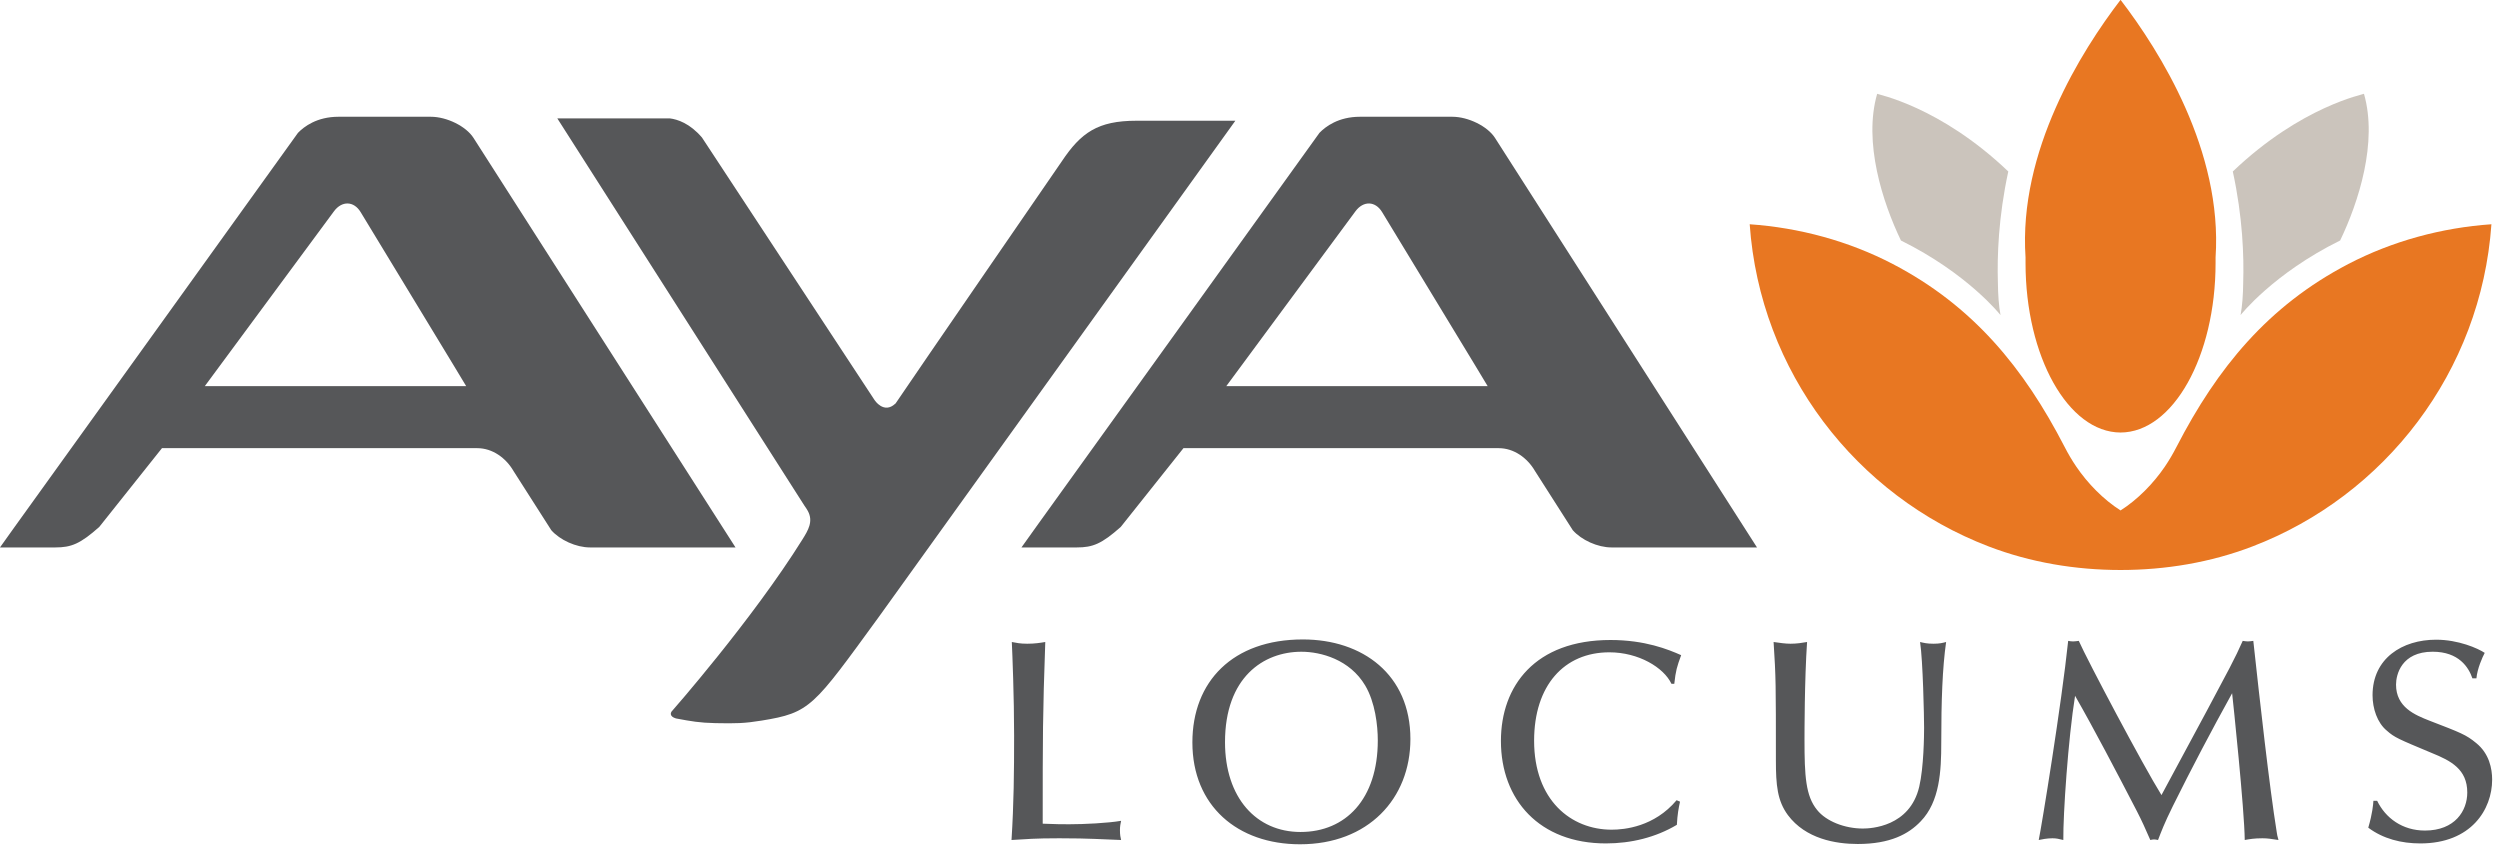 <?xml version="1.0" encoding="UTF-8"?> <svg xmlns="http://www.w3.org/2000/svg" height="46" viewBox="0 0 135 46" width="135"><g fill="none" transform="translate(-1)"><path d="m110.379 14.206c0 5.041 2.301 9.143 5.131 9.15 2.83-.007 5.131-4.109 5.131-9.15v-.302c.385-5.751-3.011-11.143-5.124-13.904-.003.003-.005.006-.007.009l-.006-.009c-2.114 2.761-5.511 8.153-5.125 13.904z" fill="#e87722"></path><path d="m109.028 17.015c-.091-.485-.135-1.092-.142-1.766-.043-1.401.026-3.526.562-5.989-3.711-3.542-7.084-4.162-7.081-4.195-.756 2.619.294 5.861 1.284 7.922 3.616 1.788 5.377 4.028 5.377 4.028" fill="#cbc4bc"></path><path d="m127.81 14.256c-4.33 2.257-7.078 5.611-9.276 9.872-.192.374-.401.73-.633 1.072-.615.904-1.466 1.776-2.391 2.364-.925-.588-1.775-1.46-2.389-2.364-.233-.342-.443-.698-.634-1.072-2.198-4.261-4.947-7.615-9.277-9.872-2.384-1.241-5.042-1.959-7.726-2.146.559 7.97 5.753 14.66 12.902 17.397 2.267.869 4.695 1.272 7.124 1.273 2.43-.001 4.858-.404 7.124-1.273 7.15-2.737 12.344-9.427 12.903-17.397-2.685.187-5.342.905-7.727 2.146" fill="#e87722"></path><path d="m122.133 15.249c-.007.674-.051 1.28-.142 1.766 0 0 1.761-2.241 5.377-4.029.991-2.06 2.04-5.302 1.286-7.922.001.034-3.372.654-7.083 4.196.537 2.463.606 4.588.562 5.989" fill="#cbc4bc"></path><g fill="#565759" transform="translate(0 6)"><path d="m62.365.52c-2.089 0-2.994.646-4.025 2.188 0 0-8.002 11.623-8.979 13.079-.006.004-.012.008-.018.014-.618.575-1.116-.196-1.116-.196l-9.32-14.178c-.658-.769-1.325-.984-1.743-1.035h-6.07s12.75 19.99 13.345 20.914c.073.102.135.196.184.285.307.562.018 1.042-.285 1.529-2.727 4.371-7.083 9.316-7.083 9.316-.036.064-.105.254.245.359.831.157 1.279.236 2.124.254 1.132.023 1.572.014 2.497-.136 2.646-.429 2.782-.726 6.333-5.596.001-.002 19.255-26.797 19.255-26.797z"></path><path d="m12.06 14.851 6.975-9.442c.429-.579 1.074-.558 1.439.044l5.026 8.281.673 1.117zm14.507-13.407c-.403-.628-1.441-1.139-2.304-1.139h-4.985c-1.168 0-1.863.534-2.188.87l-7.729 10.753-7.562 10.513-.8 1.121h1.582 1.41c.858 0 1.341-.193 2.369-1.107l3.387-4.254h17.023c.825 0 1.55.527 1.962 1.238l2.034 3.186c.001.001.001.002.002.004.465.531 1.344.933 2.093.933h6.293 1.564zm40.653 13.407 6.975-9.442c.429-.579 1.074-.558 1.439.044l5.026 8.281.673 1.117zm14.508-13.407c-.404-.628-1.442-1.139-2.306-1.139h-4.984c-1.168 0-1.863.534-2.188.87l-7.729 10.753-7.562 10.513-.8 1.121h1.582 1.41c.858 0 1.341-.193 2.369-1.107l3.387-4.254h17.023c.824 0 1.55.527 1.962 1.238l2.034 3.186c.001.001.001.002.002.004.466.531 1.344.933 2.093.933h6.293 1.564zm-22.985 37.066c.788 0 2.086-.062 2.797-.186-.031.139-.063.293-.063.51 0 .247.032.402.063.526-1.005-.032-1.653-.093-3.338-.093-1.359 0-1.746.046-2.58.093.124-1.978.14-3.616.14-5.64 0-2.101-.093-4.388-.124-5.052.247.047.448.093.834.093.402 0 .695-.046.973-.093-.139 3.955-.139 5.006-.139 9.811.742.031 1.05.031 1.437.031zm12.486.417c2.441 0 4.172-1.777 4.172-4.944 0-.803-.14-2.055-.68-2.966-.835-1.406-2.394-1.823-3.445-1.823-2.055 0-4.125 1.39-4.125 4.881 0 3.013 1.699 4.852 4.078 4.852zm5.933-5.021c0 3.229-2.287 5.685-5.963 5.685-3.368 0-5.81-2.07-5.81-5.5 0-3.291 2.179-5.561 5.964-5.561 3.229 0 5.809 1.9 5.809 5.376zm14.559 3.383c-.077.355-.139.68-.17 1.251-1.142.68-2.472 1.005-3.831 1.005-3.584 0-5.67-2.349-5.67-5.531 0-2.982 1.854-5.454 5.917-5.454 1.869 0 3.121.51 3.816.819-.232.633-.293.834-.371 1.545h-.154c-.417-.881-1.777-1.699-3.352-1.699-2.442 0-4.064 1.792-4.064 4.773 0 3.214 1.993 4.805 4.187 4.805.695 0 2.301-.155 3.507-1.591zm5.053-8.621c.325.047.634.093.912.093.34 0 .634-.046.896-.093-.139 2.024-.139 4.959-.139 5.284 0 1.946.061 3.029.68 3.785.494.618 1.499 1.004 2.471 1.004.433 0 2.534-.093 3.044-2.256.247-1.05.263-2.796.263-3.182 0-.587-.062-3.631-.217-4.635.201.047.371.093.727.093.34 0 .494-.046.679-.093-.2 1.406-.262 3.167-.262 5.454 0 1.498-.077 3.167-1.113 4.233-.648.68-1.637 1.22-3.398 1.22-1.19 0-2.813-.277-3.771-1.56-.571-.773-.648-1.622-.648-2.951 0-4.156 0-4.464-.124-6.396zm24.761 2.766c-1.112 2.009-2.178 4.032-3.197 6.087-.48.974-.618 1.359-.804 1.839-.077-.016-.154-.031-.217-.031-.061 0-.123.015-.2.031-.278-.634-.448-1.02-.727-1.561-1.081-2.086-2.317-4.449-3.336-6.226-.372 2.317-.649 6.396-.634 7.787-.247-.062-.386-.093-.587-.093-.309 0-.587.062-.741.093.154-.727 1.236-7.37 1.59-10.753.078.015.17.03.263.03.077 0 .201-.015.31-.03.448 1.019 3.475 6.736 4.465 8.327 2.487-4.619 2.765-5.129 3.676-6.859.371-.727.449-.881.711-1.468.109.015.186.03.278.03.078 0 .171-.015.294-.03.355 3.26.865 7.848 1.266 10.336.016.107.031.216.093.417-.417-.062-.587-.093-.865-.093-.449 0-.696.046-.957.093-.016-1.654-.634-7.509-.681-7.926zm12.975-.804c-.2-.587-.726-1.437-2.146-1.437-1.685 0-1.978 1.237-1.978 1.777 0 1.221 1.02 1.638 1.807 1.947 1.684.649 1.977.757 2.518 1.205.711.571.865 1.39.865 1.978 0 1.606-1.128 3.445-3.878 3.445-1.019 0-2.007-.247-2.811-.85.231-.788.263-1.252.278-1.453h.201c.448.928 1.36 1.608 2.58 1.608 1.623 0 2.287-1.067 2.287-2.056 0-1.251-.881-1.714-1.916-2.132-1.808-.757-2.008-.834-2.426-1.205-.525-.431-.773-1.205-.773-1.915 0-1.993 1.608-2.998 3.43-2.998 1.205 0 2.256.464 2.627.711-.124.232-.401.85-.448 1.375z"></path></g></g></svg> 